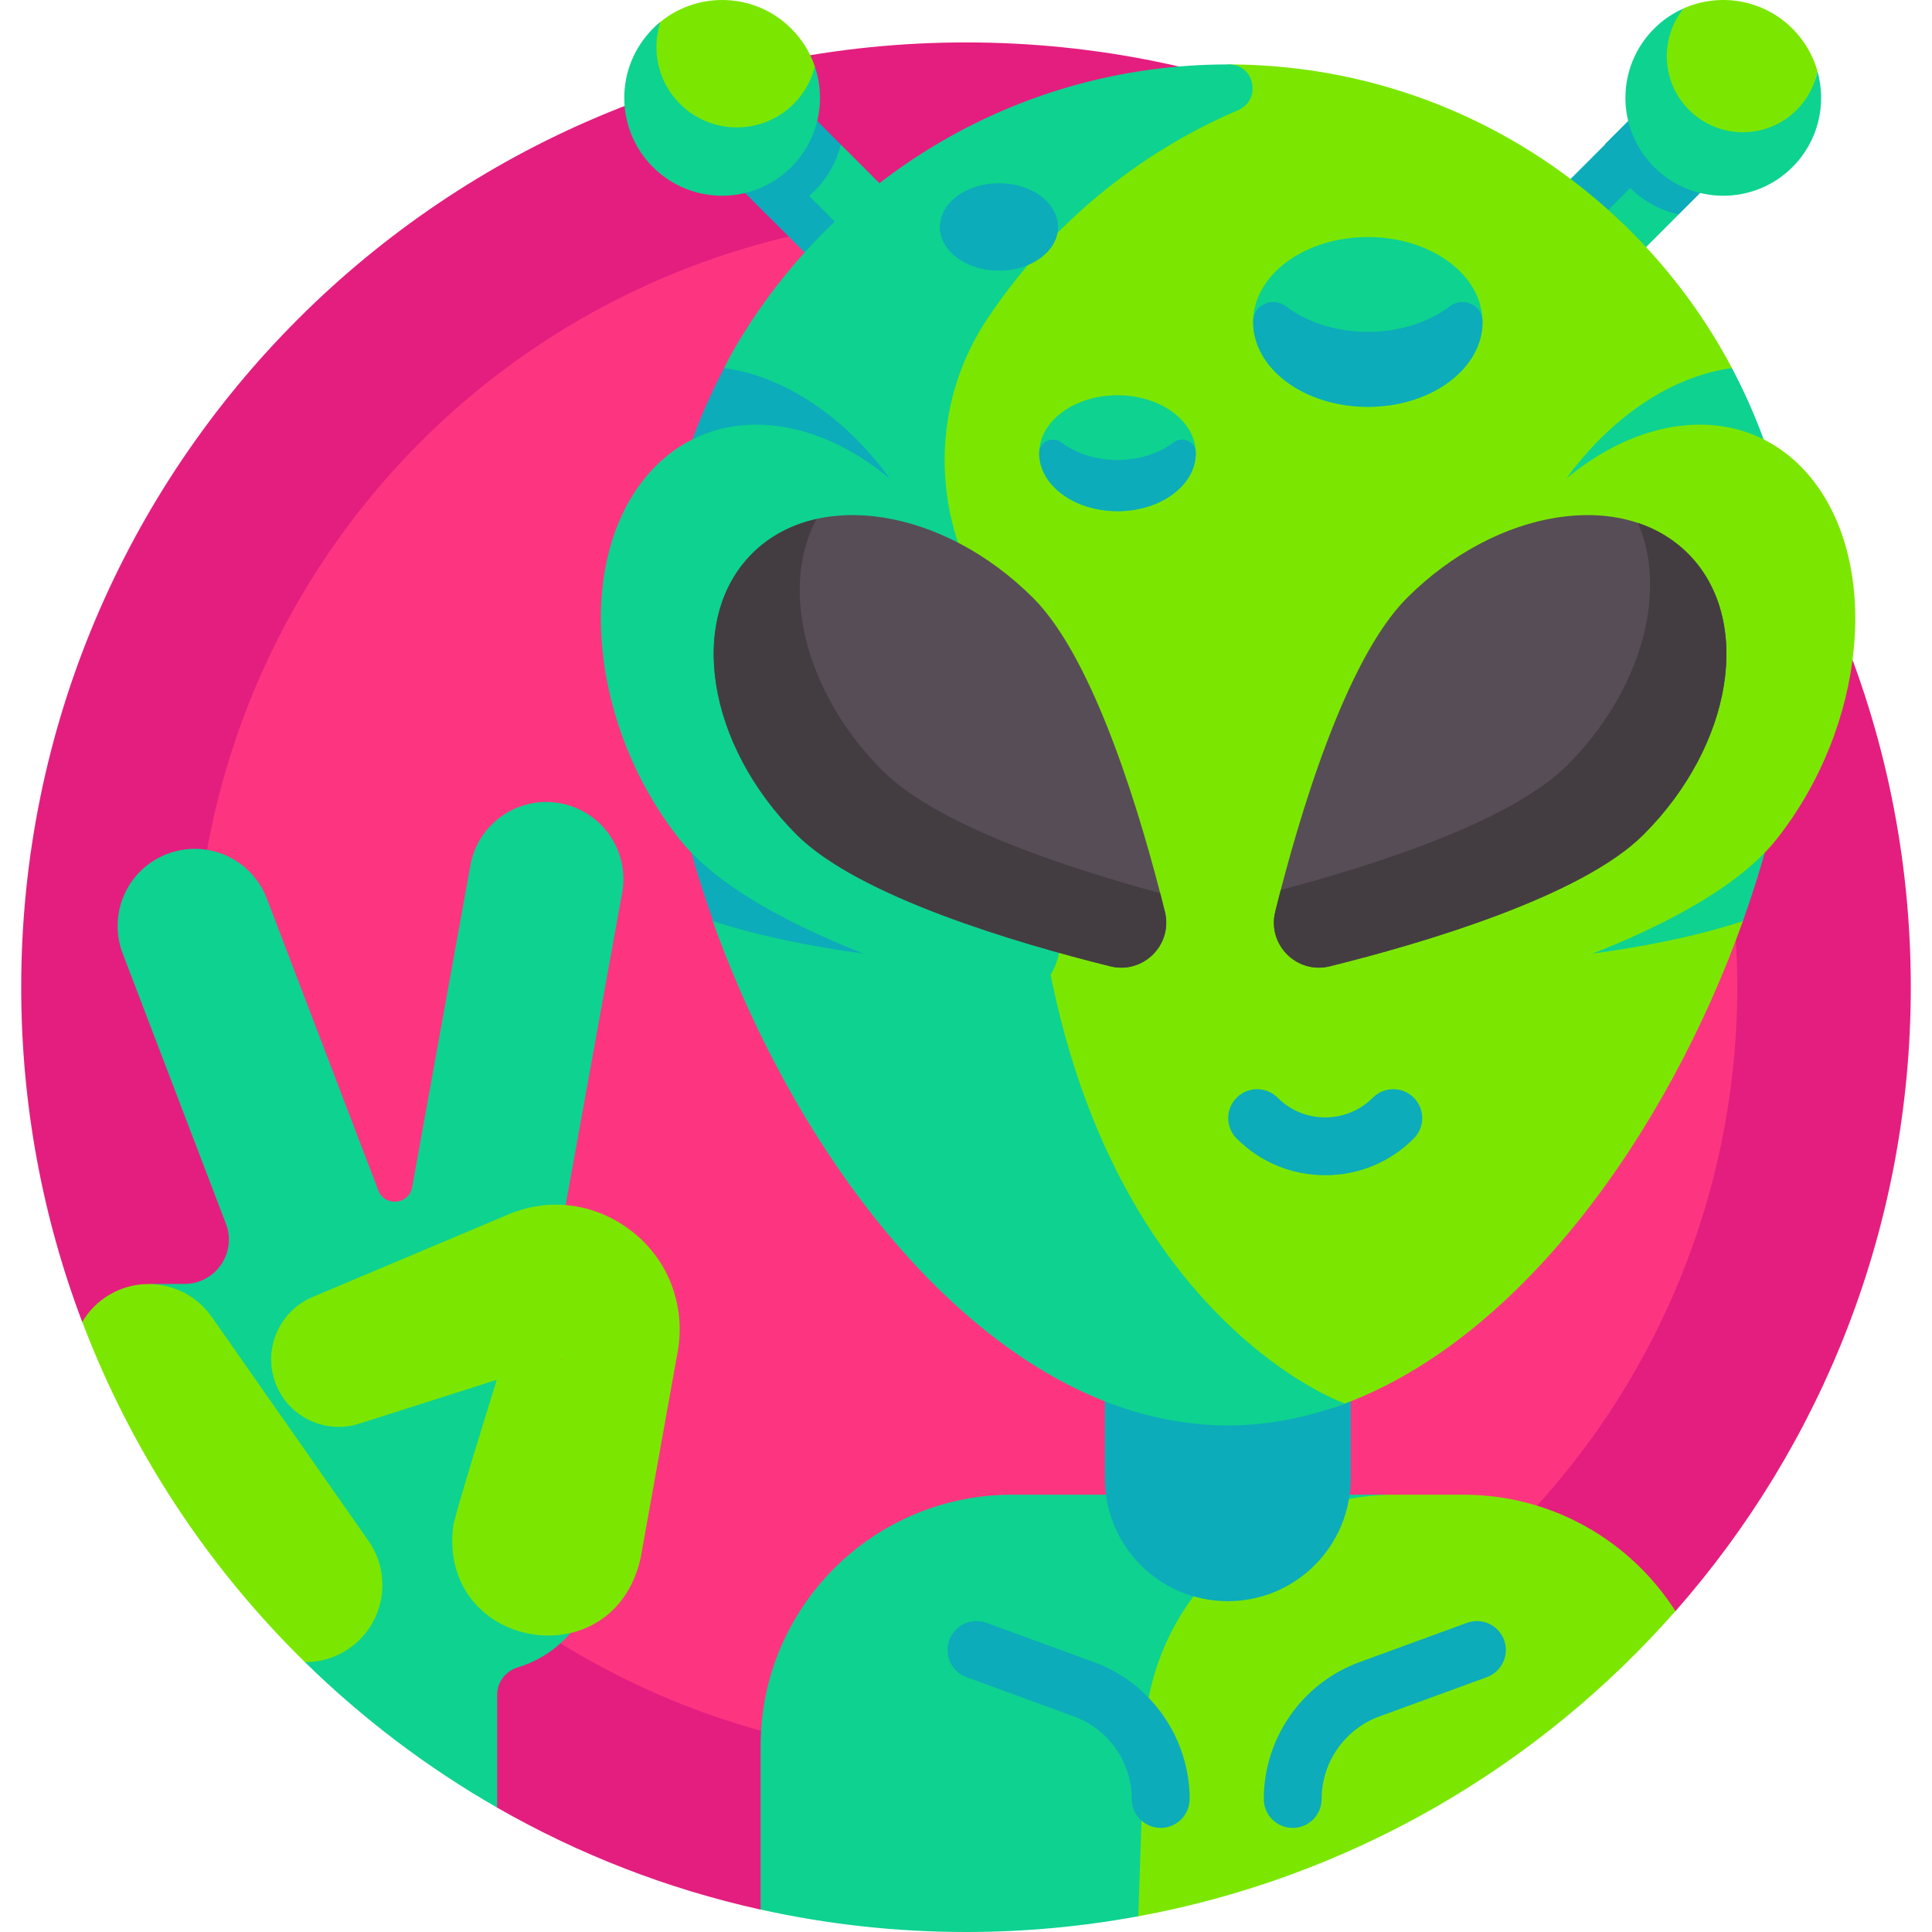 <svg enable-background="new 0 0 501 501" height="512" viewBox="0 0 501 501" width="512" xmlns="http://www.w3.org/2000/svg"><path d="m250.5 11c-135.31 0-245 109.69-245 245 0 30.562 5.596 59.817 15.819 86.796l107.605 125.959c21.013 12.034 43.98 21.044 68.308 26.438l237.25-77.399c37.981-43.157 61.018-99.785 61.018-161.794 0-135.31-109.69-245-245-245z" fill="#e41e7f"/><circle cx="250.5" cy="256" fill="#fd3581" r="200"/><path d="m145.217 208.288c-10.873-1.969-21.275 5.249-23.242 16.119l-15.101 83.45c-.825 4.56-7.126 5.147-8.78.818l-28.912-75.687c-3.941-10.319-15.503-15.488-25.82-11.546-10.318 3.941-15.488 15.501-11.546 25.82l26.771 70.083c2.866 7.504-2.653 15.558-10.685 15.593l-8.982.039 19.922 39.914 20.283 58.181c14.878 14.57 31.605 27.26 49.8 37.679v-29.294c0-3.303 2.218-6.135 5.379-7.093 12.237-3.709 20.613-14.992 20.613-27.788v-51.832h-15.518l21.935-121.214c1.969-10.869-5.248-21.275-16.117-23.242z" fill="#0ed290"/><path d="m434.47 417.784c-11.576-18.141-31.865-30.182-54.98-30.182h-20.362c-35.599 0-64.457 28.859-64.457 64.457v44.961c55.312-10.072 104.138-38.717 139.799-79.236z" fill="#7be700"/><path d="m197.236 452.792v42.384c17.15 3.803 34.97 5.824 53.264 5.824 15.262 0 30.195-1.408 44.685-4.079l1.483-44.129c0-36.004 29.187-65.19 65.19-65.19h-99.432c-36.004 0-65.19 29.186-65.19 65.19z" fill="#0ed290"/><path d="m434.137 35.005 1.18 20.594-14.908 14.909-18.661-18.661z" fill="#0ed290"/><g fill="#0cacba"><path d="m415.68 18.213h12.573v44.612h-12.573z" transform="matrix(-.707 -.707 .707 -.707 691.69 367.546)"/><path d="m433.294 20.301-17.09 17.091c1.114 4.16 3.296 8.094 6.56 11.358 3.576 3.576 7.954 5.854 12.554 6.85l16.637-16.637z"/><path d="m318.389 415.214c-17.604 0-31.875-14.271-31.875-31.875v-31.875h63.75v31.875c0 17.604-14.271 31.875-31.875 31.875z"/></g><path d="m449.126 95.44c-24.812-46.83-74.049-78.732-130.737-78.732-127.219 54.599-107.991 176.211-12.663 332.645 8.733 14.331 26.4 20.668 42.172 14.934.096-.035.193-.07.289-.105 45.949-16.872 84.135-70.341 103.775-125.306z" fill="#7be700"/><path d="m218.026 37.48-31.882-2.475 31.546 31.546 14.703-14.704z" fill="#0ed290"/><path d="m196.321 28.472h11.192v44.612h-11.192z" fill="#0cacba" transform="matrix(.707 -.707 .707 .707 23.235 157.649)"/><path d="m200.848 20.301-18.661 18.661 17.179 17.179c4.377-1.061 8.527-3.299 11.944-6.716s5.656-7.567 6.716-11.944z" fill="#0cacba"/><path d="m205.209 7.433c-9.911-9.911-25.98-9.911-35.891 0-3.589 3.589-.64 11.238 5.053 20.007 10.66 16.421 36.152 9.357 36.935-10.205-1.21-3.582-3.242-6.947-6.097-9.802z" fill="#7be700"/><path d="m211.301 17.236c-.886 3.549-2.692 6.915-5.467 9.69-8.151 8.15-21.365 8.15-29.516 0-5.748-5.748-7.423-14.009-5.064-21.242-.668.544-1.315 1.127-1.937 1.749-9.911 9.911-9.911 25.98 0 35.891s25.98 9.911 35.891 0c7.058-7.057 9.085-17.233 6.093-26.088z" fill="#0ed290"/><path d="m267.943 170.675c.042-.655-.932-.922-1.404-1.372-23.833-22.739-28.782-59.194-10.518-86.608 15.862-23.81 38.447-42.758 65.043-54.132 6.156-2.633 4.336-11.841-2.36-11.854-.105 0-.21 0-.315 0-54.621 0-102.319 29.62-127.919 73.673-.962 1.655-1.858 3.342-2.688 5.057l-2.944 143.478c23.759 66.465 74.626 130.728 133.551 130.728 10.411 0 20.566-2.023 30.368-5.696 0-.002 0 0 0-.002-10.465-3.755-90.479-42.043-80.814-193.272z" fill="#0ed290"/><path d="m228.625 121.29c16.027 20.204 26.899 73.001 32.119 103.943 1.852 10.977-6.509 21.224-15.313 18.768-18.8-5.244-47.635-14.7-67.484-27.759-4.719-18.001-7.281-35.644-7.281-51.675 0-24.972 6.2-48.492 17.13-69.121 14.024 1.901 28.816 10.7 40.829 25.844z" fill="#0cacba"/><path d="m170.666 164.566c0-16.48 2.699-32.329 7.675-47.133 9.978 2.343 20.354 7.559 30.11 15.706 19.795 16.531 41.157 66.022 52.548 95.26 4.041 10.373-2.065 22.103-11.185 21.485-17.523-1.187-43.697-4.064-64.858-11.009-9.158-25.632-14.29-51.587-14.29-74.309z" fill="#0cacba"/><path d="m242.637 136.378c16.027 20.204 26.899 73.001 32.118 103.943 1.852 10.977-6.509 21.224-15.313 18.768-24.816-6.922-67.135-21.178-83.162-41.383-23.282-29.349-27.301-71.348-8.977-93.806s52.052-16.871 75.334 12.478z" fill="#0ed290"/><path d="m267.943 155.088c16.052 16.052 28.151 57.226 34.132 81.327 2.122 8.551-5.608 16.281-14.159 14.159-24.101-5.981-65.275-18.08-81.327-34.132-23.318-23.318-28.486-55.955-11.543-72.898s49.579-11.773 72.897 11.544z" fill="#574d56"/><path d="m300.849 231.583c-24.278-6.529-57.834-17.588-71.955-31.708-20.189-20.19-26.759-47.358-17.165-65.284-6.376 1.427-12.107 4.377-16.685 8.955-16.943 16.943-11.774 49.58 11.543 72.898 16.052 16.052 57.226 28.151 81.327 34.132 8.551 2.122 16.281-5.608 14.159-14.159-.382-1.545-.791-3.161-1.224-4.834z" fill="#433d41"/><path d="m408.286 121.29c-16.027 20.204-26.899 73.001-32.119 103.943-1.852 10.977 6.509 21.224 15.313 18.768 18.8-5.244 47.635-14.7 67.484-27.759 4.719-18.001 7.281-35.644 7.281-51.675 0-24.972-6.2-48.492-17.13-69.121-14.023 1.901-28.816 10.7-40.829 25.844z" fill="#0ed290"/><path d="m466.246 164.566c0-16.48-2.699-32.329-7.675-47.133-9.978 2.343-20.354 7.559-30.11 15.706-19.795 16.531-41.157 66.022-52.548 95.26-4.041 10.373 2.065 22.103 11.185 21.485 17.523-1.187 43.697-4.064 64.858-11.009 9.158-25.632 14.29-51.587 14.29-74.309z" fill="#0ed290"/><path d="m394.275 136.378c-16.027 20.204-26.899 73.001-32.118 103.943-1.852 10.977 6.509 21.224 15.313 18.768 24.816-6.922 67.135-21.178 83.162-41.383 23.282-29.349 27.301-71.348 8.977-93.806s-52.053-16.871-75.334 12.478z" fill="#7be700"/><path d="m364.823 155.088c-16.052 16.052-28.151 57.226-34.132 81.327-2.122 8.551 5.608 16.281 14.159 14.159 24.101-5.981 65.275-18.08 81.327-34.132 23.318-23.318 28.486-55.955 11.543-72.898-16.942-16.942-49.579-11.773-72.897 11.544z" fill="#574d56"/><path d="m437.721 143.545c-3.67-3.67-8.078-6.298-12.966-7.933 7.792 17.884.939 43.542-18.35 62.831-14.576 14.576-49.864 25.891-74.276 32.327-.511 1.962-.993 3.856-1.438 5.646-2.122 8.551 5.608 16.281 14.159 14.159 24.101-5.981 65.275-18.08 81.327-34.132 23.318-23.318 28.486-55.956 11.544-72.898z" fill="#433d41"/><ellipse cx="354.703" cy="83.481" fill="#0ed290" rx="29.742" ry="22.02"/><path d="m354.703 86.055c-8.334 0-15.865-2.539-21.264-6.629-3.425-2.595-8.45-.347-8.477 3.95v.105c0 12.161 13.316 22.02 29.742 22.02s29.742-9.859 29.742-22.02c0-.035 0-.07 0-.105-.027-4.297-5.052-6.545-8.477-3.95-5.401 4.09-12.932 6.629-21.266 6.629z" fill="#0cacba"/><ellipse cx="289.786" cy="117.526" fill="#0ed290" rx="20.304" ry="15.033"/><path d="m289.786 119.283c-5.69 0-10.831-1.733-14.517-4.525-2.338-1.771-5.769-.237-5.787 2.697v.071c0 8.303 9.091 15.033 20.304 15.033s20.304-6.73 20.304-15.033c0-.024 0-.048 0-.071-.019-2.934-3.449-4.468-5.787-2.697-3.685 2.791-8.827 4.525-14.517 4.525z" fill="#0cacba"/><ellipse cx="259.047" cy="58.836" fill="#0cacba" rx="15.296" ry="11.325"/><path d="m259.047 60.16c-4.286 0-8.16-1.306-10.936-3.409-1.762-1.335-4.346-.178-4.36 2.032v.054c0 6.255 6.848 11.325 15.296 11.325s15.296-5.07 15.296-11.325c0-.018 0-.036 0-.054-.014-2.21-2.598-3.366-4.36-2.032-2.776 2.103-6.649 3.409-10.936 3.409z" fill="#0cacba"/><path d="m464.823 7.433c-7.627-7.627-18.902-9.385-28.21-5.272l-.594.679c-7.883 9.015-6.977 22.668 1.956 30.645.383.342.768.681 1.154 1.018 10.491 9.146 26.972 3.915 30.477-9.555l1.691-6.499c-1.142-4.034-3.299-7.841-6.474-11.016z" fill="#7be700"/><path d="m471.291 18.45c-.737 3.688-2.53 7.207-5.388 10.066-7.703 7.703-20.193 7.703-27.896 0-7.207-7.207-7.669-18.601-1.391-26.348-2.787 1.231-5.4 2.982-7.684 5.266-9.911 9.911-9.911 25.98 0 35.891s25.98 9.911 35.891 0c6.736-6.737 8.888-16.317 6.468-24.875z" fill="#0ed290"/><path d="m343.649 304.76c-8.674 0-16.829-3.378-22.962-9.511-2.929-2.929-2.929-7.678 0-10.606 2.929-2.929 7.678-2.929 10.606 0 3.3 3.3 7.688 5.118 12.355 5.118s9.055-1.817 12.355-5.118c2.929-2.929 7.678-2.93 10.606 0 2.929 2.929 2.929 7.677 0 10.606-6.132 6.133-14.286 9.511-22.96 9.511z" fill="#0cacba"/><path d="m300.989 474.009c-4.142 0-7.5-3.358-7.5-7.5 0-9.524-6.009-18.122-14.954-21.394l-27.894-10.205c-3.89-1.423-5.89-5.73-4.467-9.62 1.423-3.891 5.731-5.89 9.62-4.467l27.894 10.205c14.834 5.427 24.8 19.685 24.8 35.48.001 4.143-3.357 7.501-7.499 7.501z" fill="#0cacba"/><path d="m335.223 474.009c-4.142 0-7.5-3.358-7.5-7.5 0-15.795 9.966-30.054 24.8-35.48l27.894-10.205c3.888-1.423 8.196.576 9.62 4.467 1.423 3.89-.577 8.197-4.467 9.62l-27.894 10.205c-8.944 3.272-14.954 11.87-14.954 21.394.001 4.141-3.357 7.499-7.499 7.499z" fill="#0cacba"/><path d="m81.018 336.352c12.408-5.232 37.917-15.99 50.043-21.103 2.289-1.036 5.339-2.015 8.006-2.429 15.746-2.726 31.786 7.602 35.998 23.206 1.531 5.422 1.513 11.097.305 16.509 0 0-.369 2.055-.369 2.055l-2.951 16.442-5.902 32.884c-7.046 31.957-53.06 23.735-48.561-8.716 3.253-12.241 11.818-38.873 15.299-50.773.138-.444.67-2.202.799-2.621-1.292 7.153 5.782 13.323 12.513 10.509-12.25 3.793-39.847 12.697-53.054 16.867-9.218 2.938-19.072-2.153-22.01-11.371-2.768-8.682 1.662-17.96 9.884-21.459z" fill="#7be700"/><path d="m54.917 341.511c-6.333-9.049-18.805-11.251-27.854-4.917-2.411 1.687-4.319 3.818-5.726 6.196 12.714 33.553 32.581 63.582 57.746 88.232.03 0 .06.003.09.003 3.959 0 7.96-1.174 11.451-3.617 9.049-6.333 11.251-18.804 4.917-27.854z" fill="#7be700"/></svg>